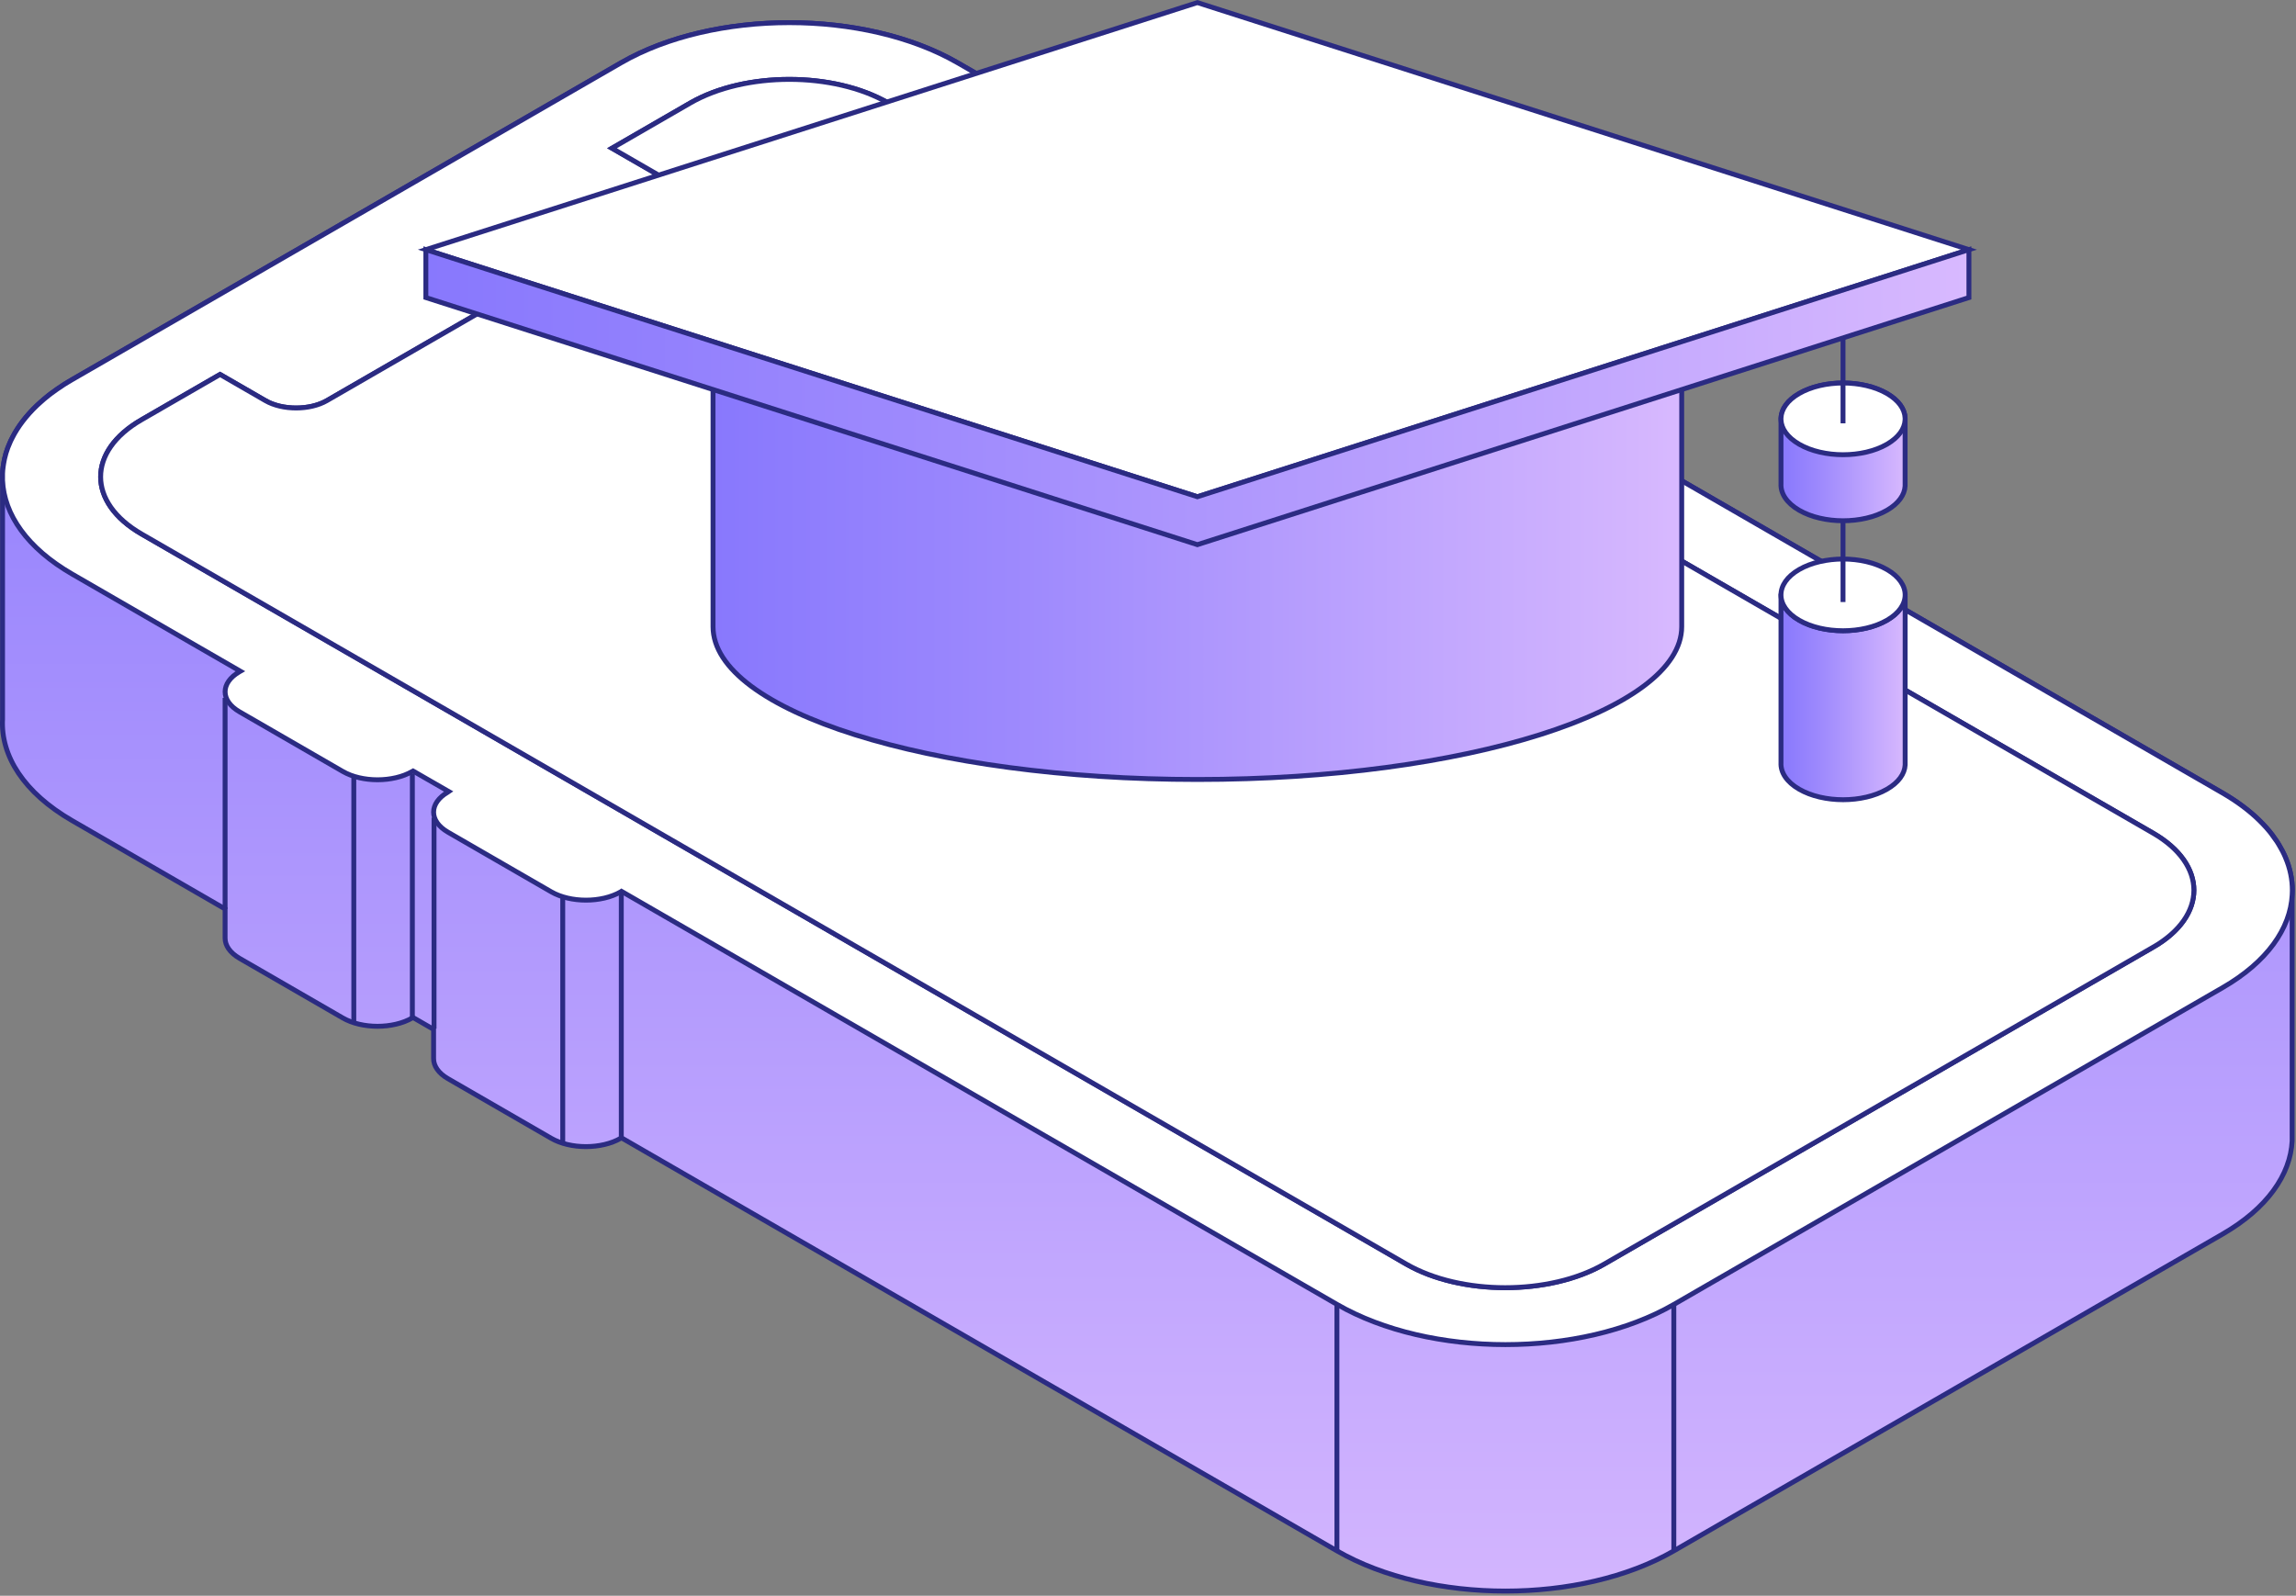 <svg width="469" height="326" viewBox="0 0 469 326" fill="none" xmlns="http://www.w3.org/2000/svg">
<rect x="0" y="0" width="469" height="326" fill="#808080" stroke="none"/>
<g clip-path="url(#clip0_2010_5877)">
<path fill-rule="evenodd" clip-rule="evenodd" d="M466.85 175.17C466.66 174.73 466.46 174.3 466.23 173.86C466 173.43 465.76 173 465.51 172.58C465.38 172.37 465.25 172.14 465.11 171.93C464.82 171.5 464.53 171.09 464.22 170.67C464.22 170.67 464.23 170.67 464.22 170.66C463.43 169.61 462.52 168.6 461.51 167.6C459.47 165.6 456.96 163.72 454.01 162.01L268.4 54.84V48.85C268.4 48.47 268.34 48.09 268.21 47.73C268.08 47.36 267.91 47.01 267.66 46.66C267.55 46.48 267.41 46.31 267.26 46.14C266.95 45.8 266.58 45.49 266.15 45.17C265.94 45.02 265.7 44.87 265.46 44.73L244.37 32.55C240.45 30.28 234.11 30.28 230.18 32.55C230.12 32.6 230.09 32.65 230.03 32.69L195.64 12.85C176.66 1.9 145.8 1.9 126.84 12.85L14.74 77.55C14.45 77.71 14.17 77.88 13.9 78.05C13.62 78.21 13.36 78.38 13.08 78.55C12.12 79.17 11.22 79.8 10.36 80.44C10.21 80.57 10.06 80.68 9.91 80.79C9.27 81.29 8.68 81.8 8.1 82.33C7.91 82.49 7.73 82.66 7.56 82.82C5.37 84.91 3.68 87.13 2.52 89.41C2.41 89.62 2.29 89.85 2.19 90.06C1.99 90.5 1.8 90.95 1.62 91.41C1.47 91.83 1.33 92.25 1.19 92.68V92.71C0.99 93.38 0.84 94.06 0.74 94.72C0.7 94.95 0.66 95.16 0.64 95.39C0.6 95.62 0.59 95.84 0.56 96.07C0.55 96.22 0.53 96.38 0.52 96.55V146.92C0.13 154.4 4.86 161.95 14.74 167.65L45.98 185.69V191.66C45.98 193.16 46.96 194.63 48.93 195.78L70.02 207.96C73.94 210.23 80.28 210.23 84.21 207.96C84.26 207.92 84.29 207.87 84.34 207.85L88.57 210.29V216.26C88.57 217.75 89.54 219.23 91.5 220.36L112.59 232.54C116.52 234.81 122.86 234.81 126.79 232.54C126.84 232.51 126.87 232.46 126.92 232.43L273.1 316.83C292.08 327.78 322.94 327.78 341.91 316.83L454.01 252.11C463.11 246.85 467.85 240.01 468.21 233.11V182.74C468.22 182.46 468.24 182.19 468.24 181.91C468.25 179.66 467.79 177.39 466.85 175.19V175.17ZM28.92 85.75L44.95 76.5L54.22 81.85C57.68 83.85 63.29 83.85 66.76 81.85L134.28 42.87C137.74 40.87 137.74 37.63 134.28 35.63L125.01 30.28L141.01 21.04C152.17 14.61 170.3 14.61 181.44 21.04L439.78 170.19C450.92 176.62 450.94 187.1 439.78 193.53L416.37 207.04L327.69 258.25C316.53 264.68 298.4 264.68 287.25 258.25L67.87 131.58L28.92 109.1C17.78 102.67 17.76 92.19 28.92 85.76V85.75Z" fill="url(#paint0_linear_2010_5877)" stroke="#2B2B82" stroke-miterlimit="10"/>
<path d="M466.851 175.17C466.661 174.73 466.461 174.3 466.231 173.86C466.001 173.43 465.761 173 465.511 172.58C465.381 172.37 465.251 172.14 465.111 171.93C464.82 171.5 464.531 171.09 464.221 170.67C464.221 170.67 464.231 170.67 464.221 170.66C463.441 169.61 462.531 168.6 461.511 167.6C459.471 165.6 456.961 163.72 454.011 162.01L268.401 54.84L265.241 53.01C265.301 52.97 265.391 52.96 265.451 52.92C267.401 51.8 268.381 50.33 268.401 48.84C268.401 48.46 268.341 48.08 268.211 47.72C268.101 47.35 267.911 47 267.661 46.65C267.551 46.47 267.411 46.3 267.261 46.13C266.951 45.79 266.581 45.46 266.151 45.16C265.941 45.01 265.701 44.86 265.461 44.72L244.37 32.54C240.451 30.27 234.11 30.27 230.18 32.54C230.12 32.59 230.09 32.64 230.031 32.68L195.641 12.84C176.661 1.89 145.801 1.89 126.841 12.84L14.741 77.55C14.45 77.71 14.171 77.88 13.9 78.05C13.62 78.21 13.361 78.38 13.081 78.55C12.12 79.17 11.22 79.8 10.361 80.44C10.21 80.57 10.06 80.68 9.911 80.79C9.271 81.29 8.681 81.8 8.101 82.33C7.911 82.49 7.731 82.66 7.561 82.82C5.371 84.91 3.681 87.13 2.521 89.41C2.411 89.62 2.291 89.85 2.191 90.06C1.991 90.5 1.801 90.95 1.621 91.41C1.471 91.83 1.331 92.25 1.191 92.68V92.71C1.001 93.38 0.841 94.04 0.741 94.72C0.701 94.95 0.661 95.16 0.641 95.39C0.601 95.62 0.591 95.84 0.561 96.07C0.551 96.3 0.531 96.52 0.521 96.74V98.14C0.821 105.09 5.561 111.98 14.741 117.28L49.12 137.14C49.071 137.17 48.98 137.18 48.931 137.22C45.001 139.49 45.001 143.15 48.931 145.42L70.02 157.6C73.941 159.87 80.281 159.87 84.21 157.6C84.26 157.56 84.29 157.51 84.341 157.49L91.71 161.73C91.66 161.77 91.57 161.78 91.51 161.81C87.591 164.08 87.591 167.74 91.51 170.01L112.601 182.19C116.531 184.46 122.871 184.46 126.801 182.19C126.851 182.16 126.881 182.11 126.931 182.08L273.111 266.48C292.091 277.43 322.951 277.43 341.921 266.48L454.021 201.76C463.111 196.51 467.851 189.7 468.221 182.8V182.76C468.231 182.48 468.251 182.21 468.251 181.93C468.261 179.68 467.801 177.41 466.861 175.21L466.851 175.17ZM439.781 193.52L416.371 207.03L327.691 258.24C316.531 264.67 298.401 264.67 287.251 258.24L67.871 131.57L28.921 109.09C17.78 102.66 17.761 92.18 28.921 85.75L44.95 76.5L54.221 81.85C57.681 83.85 63.291 83.85 66.76 81.85L134.281 42.87C137.741 40.87 137.741 37.63 134.281 35.63L125.011 30.28L141.01 21.04C152.171 14.61 170.301 14.61 181.441 21.04L439.781 170.19C450.921 176.62 450.941 187.1 439.781 193.53V193.52Z" fill="white" stroke="#2B2B82" stroke-miterlimit="10"/>
<path d="M439.78 193.52L416.37 207.03L327.69 258.24C316.53 264.67 298.4 264.67 287.25 258.24L67.87 131.57L28.92 109.09C17.78 102.66 17.76 92.18 28.92 85.75L44.95 76.5L54.22 81.85C57.68 83.85 63.29 83.85 66.76 81.85L134.28 42.87C137.74 40.87 137.74 37.63 134.28 35.63L125.01 30.28L141.01 21.04C152.17 14.61 170.3 14.61 181.44 21.04L439.78 170.19C450.92 176.62 450.94 187.1 439.78 193.53V193.52Z" fill="white" stroke="#2B2B82" stroke-miterlimit="10"/>
<path d="M45.98 185.69V142.57" stroke="#2B2B82" stroke-miterlimit="10"/>
<path d="M84.231 207.95V158.06" stroke="#2B2B82" stroke-miterlimit="10"/>
<path d="M72.27 158.56V208.93" stroke="#2B2B82" stroke-miterlimit="10"/>
<path d="M88.66 210.15V167.03" stroke="#2B2B82" stroke-miterlimit="10"/>
<path d="M126.91 232.41V182.52" stroke="#2B2B82" stroke-miterlimit="10"/>
<path d="M114.95 183.02V233.39" stroke="#2B2B82" stroke-miterlimit="10"/>
<path d="M273.09 266.45V316.82" stroke="#2B2B82" stroke-miterlimit="10"/>
<path d="M341.91 266.45V316.82" stroke="#2B2B82" stroke-miterlimit="10"/>
<path d="M343.52 65.36V128.02C343.52 145.27 299.23 159.24 244.59 159.24C189.95 159.24 145.65 145.27 145.65 128.02V65.36H343.52Z" fill="url(#paint1_linear_2010_5877)" stroke="#2B2B82" stroke-miterlimit="10"/>
<path d="M386.92 55.9L244.59 101.48L102.26 55.9L244.59 10.31L386.92 55.9Z" fill="white" stroke="#2B2B82" stroke-miterlimit="10"/>
<path d="M402.19 51L386.92 55.9L244.59 101.48L102.26 55.9L86.99 51L244.59 0.53L402.19 51Z" fill="white" stroke="#2B2B82" stroke-miterlimit="10"/>
<path fill-rule="evenodd" clip-rule="evenodd" d="M363.801 121.31C363.701 123.26 364.931 125.23 367.511 126.71C372.461 129.57 380.491 129.57 385.451 126.71C387.831 125.34 389.061 123.56 389.161 121.76V156.28C389.061 158.08 387.831 159.86 385.451 161.23C380.501 164.09 372.471 164.09 367.511 161.23C364.931 159.74 363.701 157.78 363.801 155.83V121.31Z" fill="url(#paint2_linear_2010_5877)" stroke="#2B2B82" stroke-miterlimit="10"/>
<path d="M385.45 126.71C390.4 123.85 390.4 119.21 385.45 116.35C380.5 113.49 372.47 113.49 367.51 116.35C362.56 119.21 362.56 123.85 367.51 126.71C372.46 129.57 380.49 129.57 385.45 126.71Z" fill="white" stroke="#2B2B82" stroke-miterlimit="10"/>
<path d="M376.471 105.44V122.99" stroke="#2B2B82" stroke-miterlimit="10"/>
<path fill-rule="evenodd" clip-rule="evenodd" d="M389.151 85.4V99.29C389.061 101.08 387.821 102.87 385.451 104.24C380.501 107.1 372.461 107.1 367.511 104.24C364.941 102.75 363.701 100.78 363.801 98.84V85.4C363.871 83.59 365.111 81.78 367.511 80.39C372.461 77.53 380.501 77.53 385.451 80.39C387.841 81.78 389.081 83.58 389.151 85.4Z" fill="url(#paint3_linear_2010_5877)" stroke="#2B2B82" stroke-miterlimit="10"/>
<path d="M389.15 85.4V85.75C389.08 87.56 387.84 89.36 385.45 90.75C380.5 93.61 372.46 93.61 367.51 90.75C365.11 89.36 363.87 87.57 363.8 85.75V85.4C363.87 83.59 365.11 81.78 367.51 80.39C372.46 77.53 380.5 77.53 385.45 80.39C387.84 81.78 389.08 83.58 389.15 85.4Z" fill="white" stroke="#2B2B82" stroke-miterlimit="10"/>
<path d="M376.471 68.93V86.48" stroke="#2B2B82" stroke-miterlimit="10"/>
<path d="M402.19 51V60.79L244.59 111.27L86.99 60.79V51L102.26 55.9L244.59 101.48L386.92 55.9L402.19 51Z" fill="url(#paint4_linear_2010_5877)" stroke="#2B2B82" stroke-miterlimit="10"/>
</g>
<defs>
<linearGradient id="paint0_linear_2010_5877" x1="234.37" y1="11.21" x2="234.37" y2="342.62" gradientUnits="userSpaceOnUse">
<stop stop-color="#8878FD"/>
<stop offset="0.31" stop-color="#9D89FD"/>
<stop offset="0.95" stop-color="#D3B5FE"/>
<stop offset="1" stop-color="#D8B9FF"/>
</linearGradient>
<linearGradient id="paint1_linear_2010_5877" x1="145.66" y1="112.3" x2="343.52" y2="112.3" gradientUnits="userSpaceOnUse">
<stop stop-color="#8878FD"/>
<stop offset="0.31" stop-color="#9D89FD"/>
<stop offset="0.95" stop-color="#D3B5FE"/>
<stop offset="1" stop-color="#D8B9FF"/>
</linearGradient>
<linearGradient id="paint2_linear_2010_5877" x1="363.791" y1="142.35" x2="389.151" y2="142.35" gradientUnits="userSpaceOnUse">
<stop stop-color="#8878FD"/>
<stop offset="0.31" stop-color="#9D89FD"/>
<stop offset="0.95" stop-color="#D3B5FE"/>
<stop offset="1" stop-color="#D8B9FF"/>
</linearGradient>
<linearGradient id="paint3_linear_2010_5877" x1="363.791" y1="92.32" x2="389.151" y2="92.32" gradientUnits="userSpaceOnUse">
<stop stop-color="#8878FD"/>
<stop offset="0.31" stop-color="#9D89FD"/>
<stop offset="0.95" stop-color="#D3B5FE"/>
<stop offset="1" stop-color="#D8B9FF"/>
</linearGradient>
<linearGradient id="paint4_linear_2010_5877" x1="86.99" y1="81.14" x2="402.19" y2="81.14" gradientUnits="userSpaceOnUse">
<stop stop-color="#8878FD"/>
<stop offset="0.31" stop-color="#9D89FD"/>
<stop offset="0.95" stop-color="#D3B5FE"/>
<stop offset="1" stop-color="#D8B9FF"/>
</linearGradient>
<clipPath id="clip0_2010_5877">
<rect width="468.74" height="325.53" fill="white"/>
</clipPath>
</defs>
</svg>
